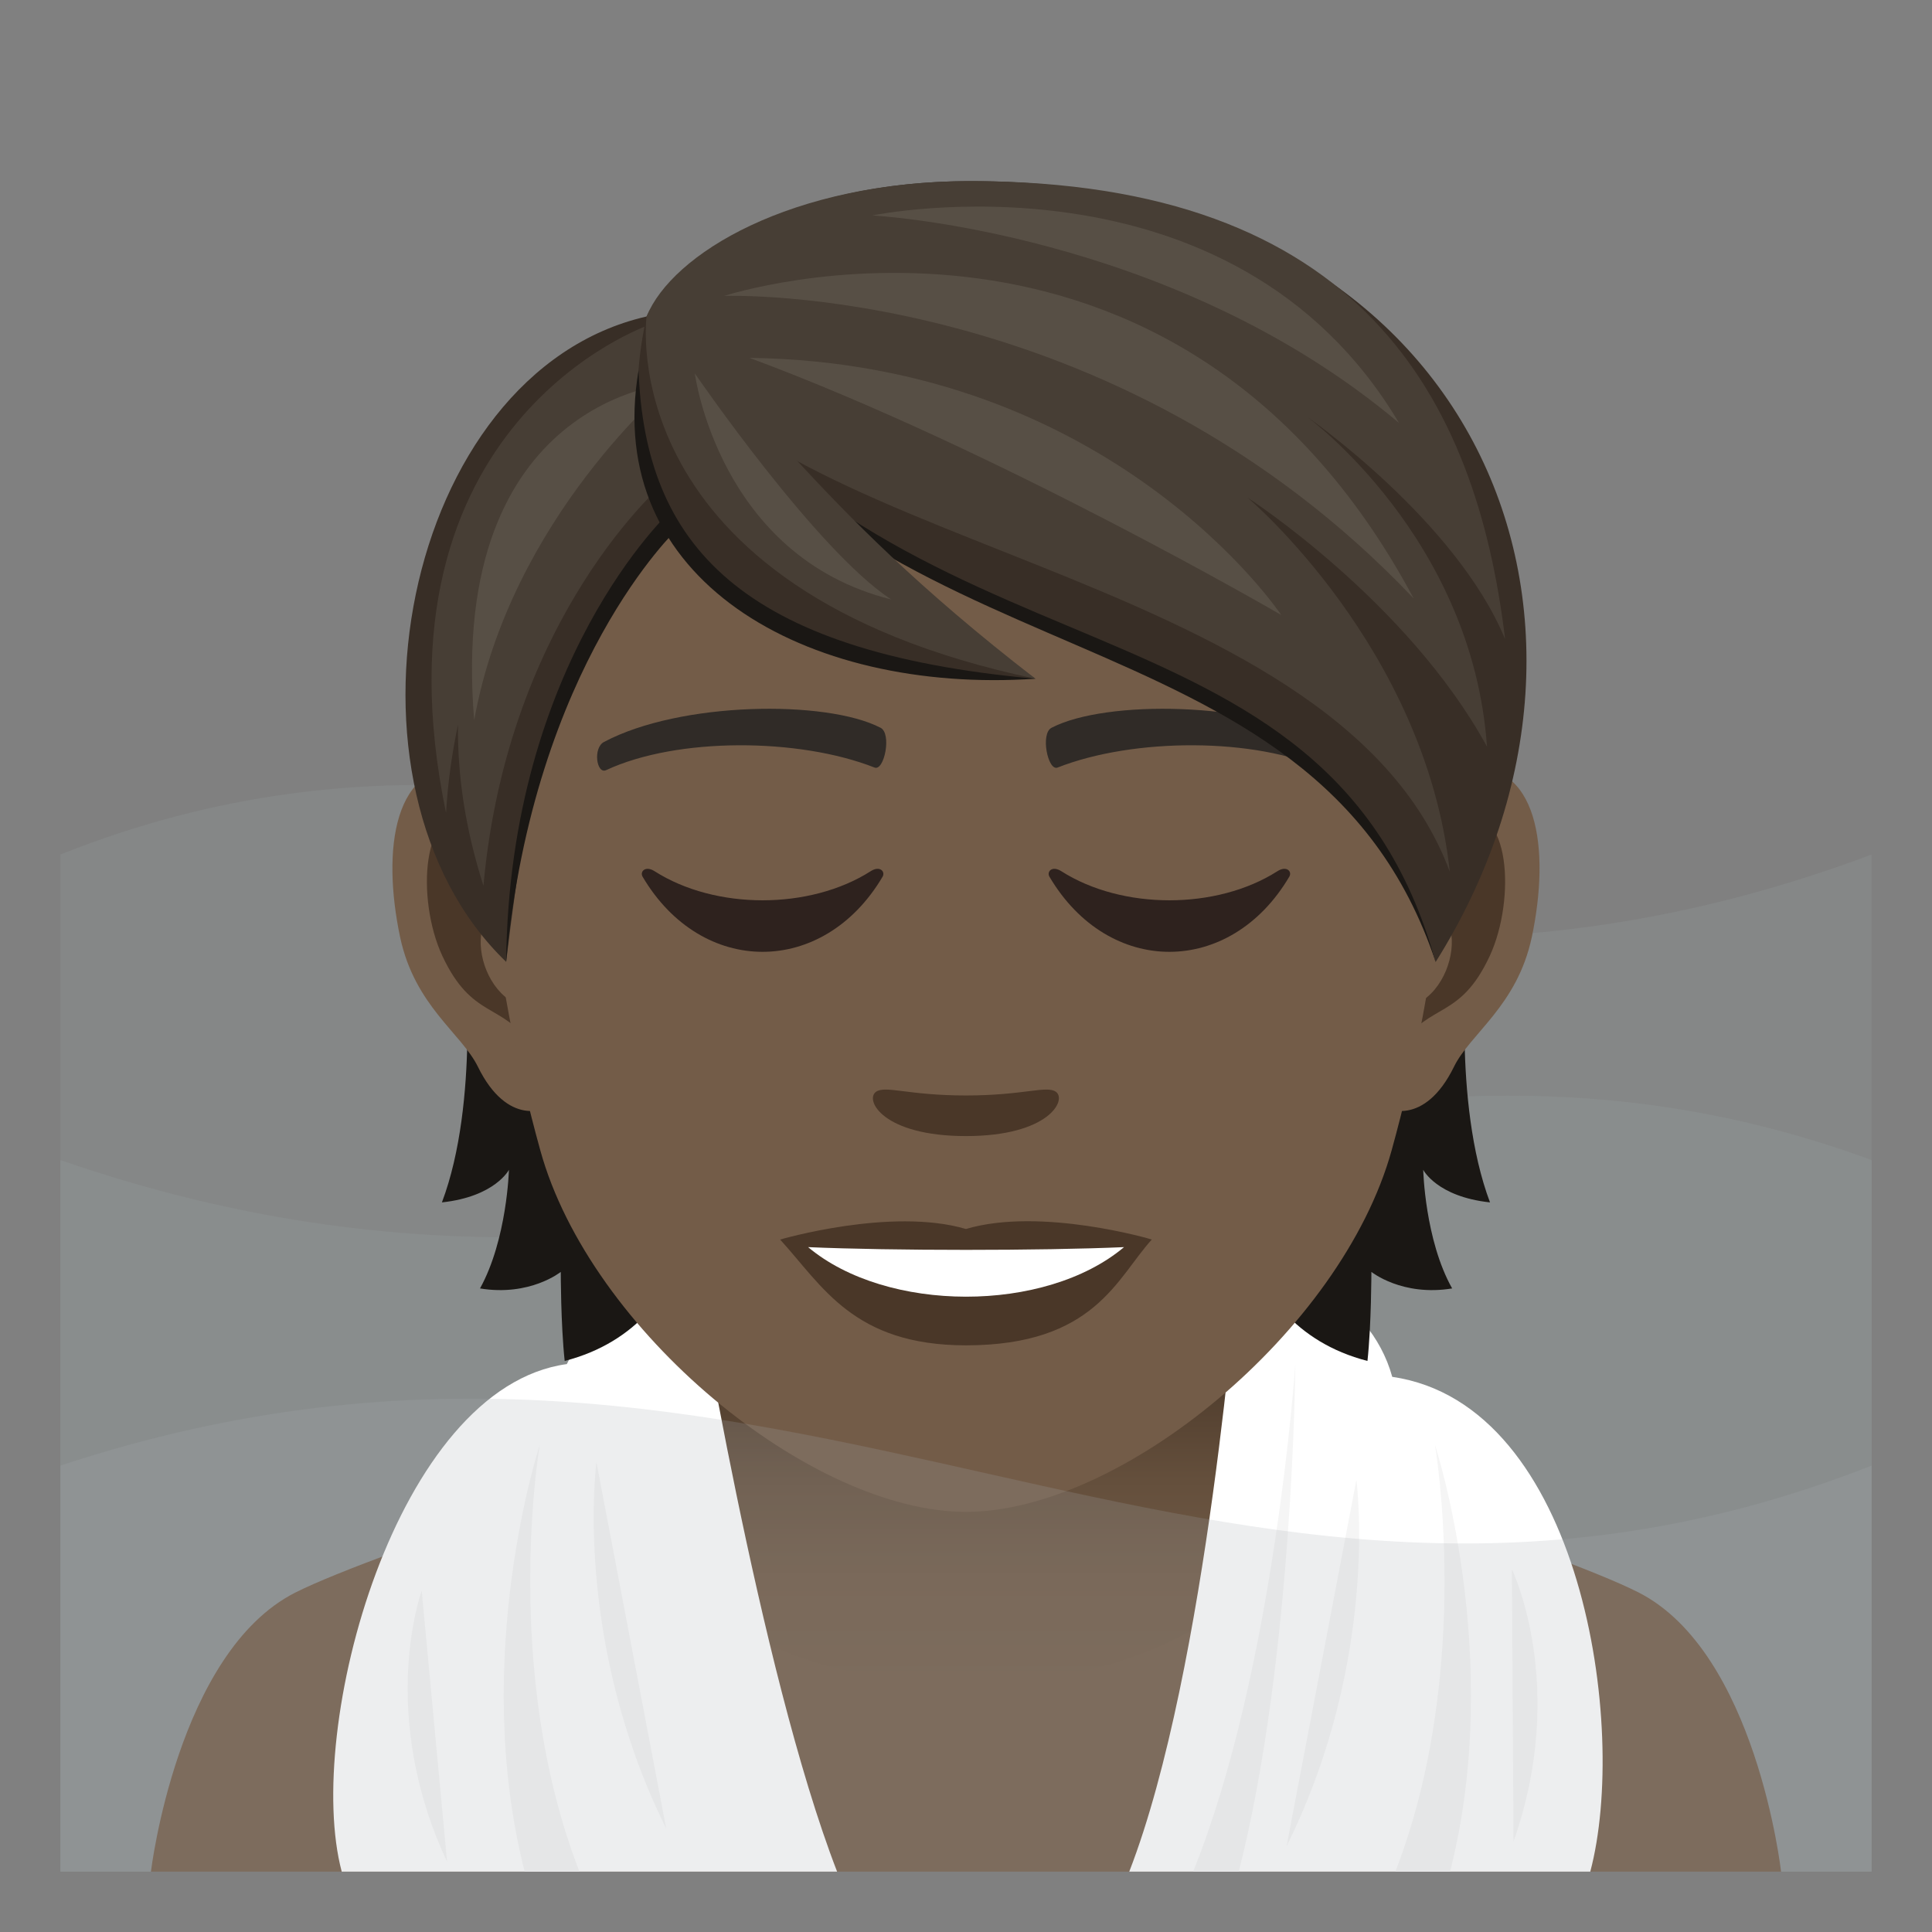 <svg xmlns="http://www.w3.org/2000/svg" xml:space="preserve" style="enable-background:new 0 0 64 64" viewBox="0 0 64 64"><rect x="0" y="0" width="64" height="64" fill="#808080" stroke="none"/><path d="M2 62h60V28.307c-24.664 9.24-39.113-8.316-60 0V62z" style="opacity:.15;fill:#a6aeb0"/><path d="M62 62H2V38.429c24.666 8.541 39.115-7.688 60 0V62z" style="opacity:.15;fill:#a6aeb0"/><path d="M9.787 52.754c2.701-1.366 13.908-4.97 13.908-4.97h16.696s11.199 3.597 13.884 4.966C58.18 54.734 59 62 59 62H5s.871-7.27 4.787-9.246z" style="fill:#735c48"/><linearGradient id="a" x1="32" x2="32" y1="55.781" y2="44.913" gradientUnits="userSpaceOnUse"><stop offset="0" style="stop-color:#735c48"/><stop offset=".322" style="stop-color:#6f5945"/><stop offset=".622" style="stop-color:#644f3c"/><stop offset=".912" style="stop-color:#513e2e"/><stop offset="1" style="stop-color:#4a3728"/></linearGradient><path d="M23 52.949s2.887 2.832 9 2.832c6.111 0 9-2.832 9-2.832v-8.035H23v8.035z" style="fill:url(#a)"/><path d="M23 42.01c-1.307-.446-3.596 1.878-4.223 3.177C13.12 45.962 10.06 57.264 11.32 62h16.41C25.137 55.303 23 42.01 23 42.01z" style="fill:#fff"/><path d="M17.38 62c-1.812-7.108.5-14.135.5-14.135S16.599 55.303 19.194 62h-1.812zm2.378-13.56s-.797 5.868 2.312 12.136l-2.312-12.135zm-5.788 4.253s-1.482 4.026.84 8.98l-.84-8.98z" style="fill:#f5f5f5"/><path d="M46.12 45.61c-.75-2.722-3.815-4.046-5.12-3.6 0 0-.996 13.293-3.592 19.99H52.68c1.267-4.758-.272-15.475-6.56-16.39z" style="fill:#fff"/><path d="M48.035 62c1.813-7.108-.5-14.135-.5-14.135S48.817 55.303 46.223 62h1.812zm-7 0c1.813-7.108 1.875-16.813 1.875-16.813S42.227 55.303 39.524 62h1.511zm3.897-12.975s.797 5.867-2.313 12.135l2.313-12.135zm5.15 2.957s1.875 3.86.055 9.022l-.055-9.022z" style="fill:#f5f5f5"/><path d="M15.384 31.576s.51 4.933-.745 8.255c1.763-.19 2.22-1.08 2.22-1.08s-.061 2.31-.958 3.93c1.657.273 2.675-.547 2.675-.547s0 1.748.13 2.949c4.826-1.247 4.537-6.864 4.537-6.864l-7.859-6.643zm33.974 8.254c-1.254-3.329-.745-8.254-.745-8.254l-7.851 6.643s-.29 5.617 4.537 6.864c.13-1.201.13-2.95.13-2.95s1.018.821 2.675.548c-.905-1.612-.958-3.93-.958-3.93s.448.89 2.212 1.08z" style="fill:#1a1714"/><path d="M48.438 25.427c-2.546.312-4.385 8.832-2.782 11.082.22.312 1.536.813 2.508-1.17.54-1.103 2.09-2.015 2.577-4.287.616-2.904.236-5.929-2.303-5.625zm-32.879 0c2.546.312 4.385 8.832 2.782 11.082-.22.312-1.536.813-2.509-1.17-.54-1.103-2.09-2.015-2.576-4.287-.616-2.904-.228-5.929 2.303-5.625z" style="fill:#735c48"/><path d="M48.37 27.061c-.662.213-1.391 1.224-1.779 2.904 2.318-.502 1.74 3.367-.274 3.443.016.388.046.79.092 1.208.973-1.413 1.96-.843 2.941-2.949.874-1.892.669-5.122-.98-4.606zm-30.964 2.896c-.395-1.68-1.118-2.69-1.779-2.896-1.642-.516-1.854 2.714-.973 4.606.98 2.098 1.969 1.536 2.942 2.95.045-.426.076-.821.09-1.217-1.998-.09-2.568-3.906-.28-3.443z" style="fill:#4a3728"/><path d="M31.998 9.04c-11.028 0-16.34 8.984-15.68 20.53.138 2.318.784 5.67 1.582 8.543 1.649 5.966 8.946 11.97 14.098 11.97s12.442-6.004 14.1-11.97c.797-2.873 1.443-6.218 1.58-8.543.661-11.546-4.651-20.53-15.68-20.53z" style="fill:#735c48"/><path d="M43.984 24.576c-2.523-1.338-7.35-1.399-9.143-.471-.388.182-.13 1.444.19 1.322 2.508-.988 6.551-1.01 8.892.084.312.152.441-.745.061-.935zm-23.971 0c2.523-1.338 7.35-1.399 9.15-.471.388.182.13 1.444-.19 1.322-2.508-.988-6.544-1.01-8.892.084-.32.152-.448-.745-.068-.935z" style="fill:#302b27"/><path d="M34.978 36.167c-.312-.22-1.057.122-2.98.122s-2.66-.342-2.979-.122c-.38.266.22 1.467 2.98 1.467 2.75 0 3.351-1.201 2.979-1.467zm-2.98 4.545c-2.477-.73-6.156.35-6.156.35 1.399 1.528 2.425 3.504 6.156 3.504 4.272 0 5.002-2.242 6.157-3.504 0-.008-3.679-1.087-6.157-.35z" style="fill:#4a3728"/><path d="M26.77 41.313c2.599 2.181 7.85 2.196 10.465 0-2.774.121-7.676.121-10.466 0z" style="fill:#fff"/><path d="M28.842 28.86c-2.016 1.285-5.145 1.285-7.158 0-.309-.197-.495.016-.397.182 1.957 3.318 5.99 3.318 7.95 0 .097-.166-.088-.38-.395-.182zm13.474 0c-2.013 1.285-5.142 1.285-7.158 0-.31-.197-.49.016-.394.182 1.957 3.318 5.988 3.318 7.945 0 .102-.166-.084-.38-.393-.182z" style="fill:#2e221e"/><path d="M21.609 10.765c5.776 5.51 22.968 8.96 25.947 21.098C43.49 19.68 28.54 23.1 21.61 10.765z" style="fill:#1a1714"/><path d="M32.166 6c-6.711 0-10.063 3.04-10.747 4.484 8.368 12.776 22.55 8.451 26.137 21.386C54.77 20.387 48.78 6 32.166 6z" style="fill:#382e26"/><path d="M32.166 6c-5.977 0-9.916 2.427-10.747 4.484 2.894 7.796 22.76 8.034 26.608 18.394-.81-7.436-6.7-12.394-6.7-12.394s5.297 3.422 7.932 8.251C48.77 17.8 43.3 13.808 43.3 13.808s4.93 3.422 6.559 7.365C48.896 13.178 45.056 6 32.166 6z" style="fill:#473e35"/><path d="M46.345 14.013c-5.543-9.338-17.449-6.876-17.449-6.876s9.907.514 17.45 6.876z" style="fill:#574f45"/><path d="M46.83 19.825C38.87 4.927 23.988 9.803 23.988 9.803S36.86 9.308 46.83 19.825z" style="fill:#574f45"/><path d="M24.828 11.855c8.201 3.04 17.614 8.517 17.614 8.517s-5.565-8.359-17.614-8.517z" style="fill:#574f45"/><path d="M21.419 10.484c-8.11 1.854-10.724 15.542-4.652 21.379.753-6.225 1.482-10.222 5.617-14.433 0 0 .243-3.7-.965-6.946z" style="fill:#382e26"/><path d="M22.194 16.952s-5.328 4.94-5.427 14.91c.912-9.88 5.67-14.34 5.67-14.34l-.243-.57z" style="fill:#1a1714"/><path d="M21.502 10.765s-9.409 3.215-6.726 16.165c.06-1.043.204-2.01.395-2.919-.018 1.616.223 3.39.844 5.329.813-8.999 6.035-13.392 6.035-13.392l-.548-5.183z" style="fill:#473e35"/><path d="M15.708 23.861C16.91 17.135 22.25 12.7 22.25 12.7s-7.424.49-6.542 11.161z" style="fill:#574f45"/><path d="M21.419 10.484c-2.212 10.032 8.39 12 12.882 12-8.071-5.593-12.882-12-12.882-12z" style="fill:#382e26"/><path d="M21.153 12.27c.213 5.746 3.344 9.333 13.148 10.214-7.668.517-14.326-3.313-13.148-10.214z" style="fill:#1a1714"/><path d="M21.419 10.484s-1.228 9.034 12.882 12c-7.776-6-9.182-9.465-12.882-12z" style="fill:#473e35"/><path d="M29.521 19.857c-2.488-1.625-6.504-7.487-6.504-7.487s.786 6.057 6.504 7.487z" style="fill:#574f45"/><path d="M62 62H2V48.55c24.031-7.94 37.94 8.663 60 0V62z" style="opacity:.2;fill:#a6aeb0"/></svg>